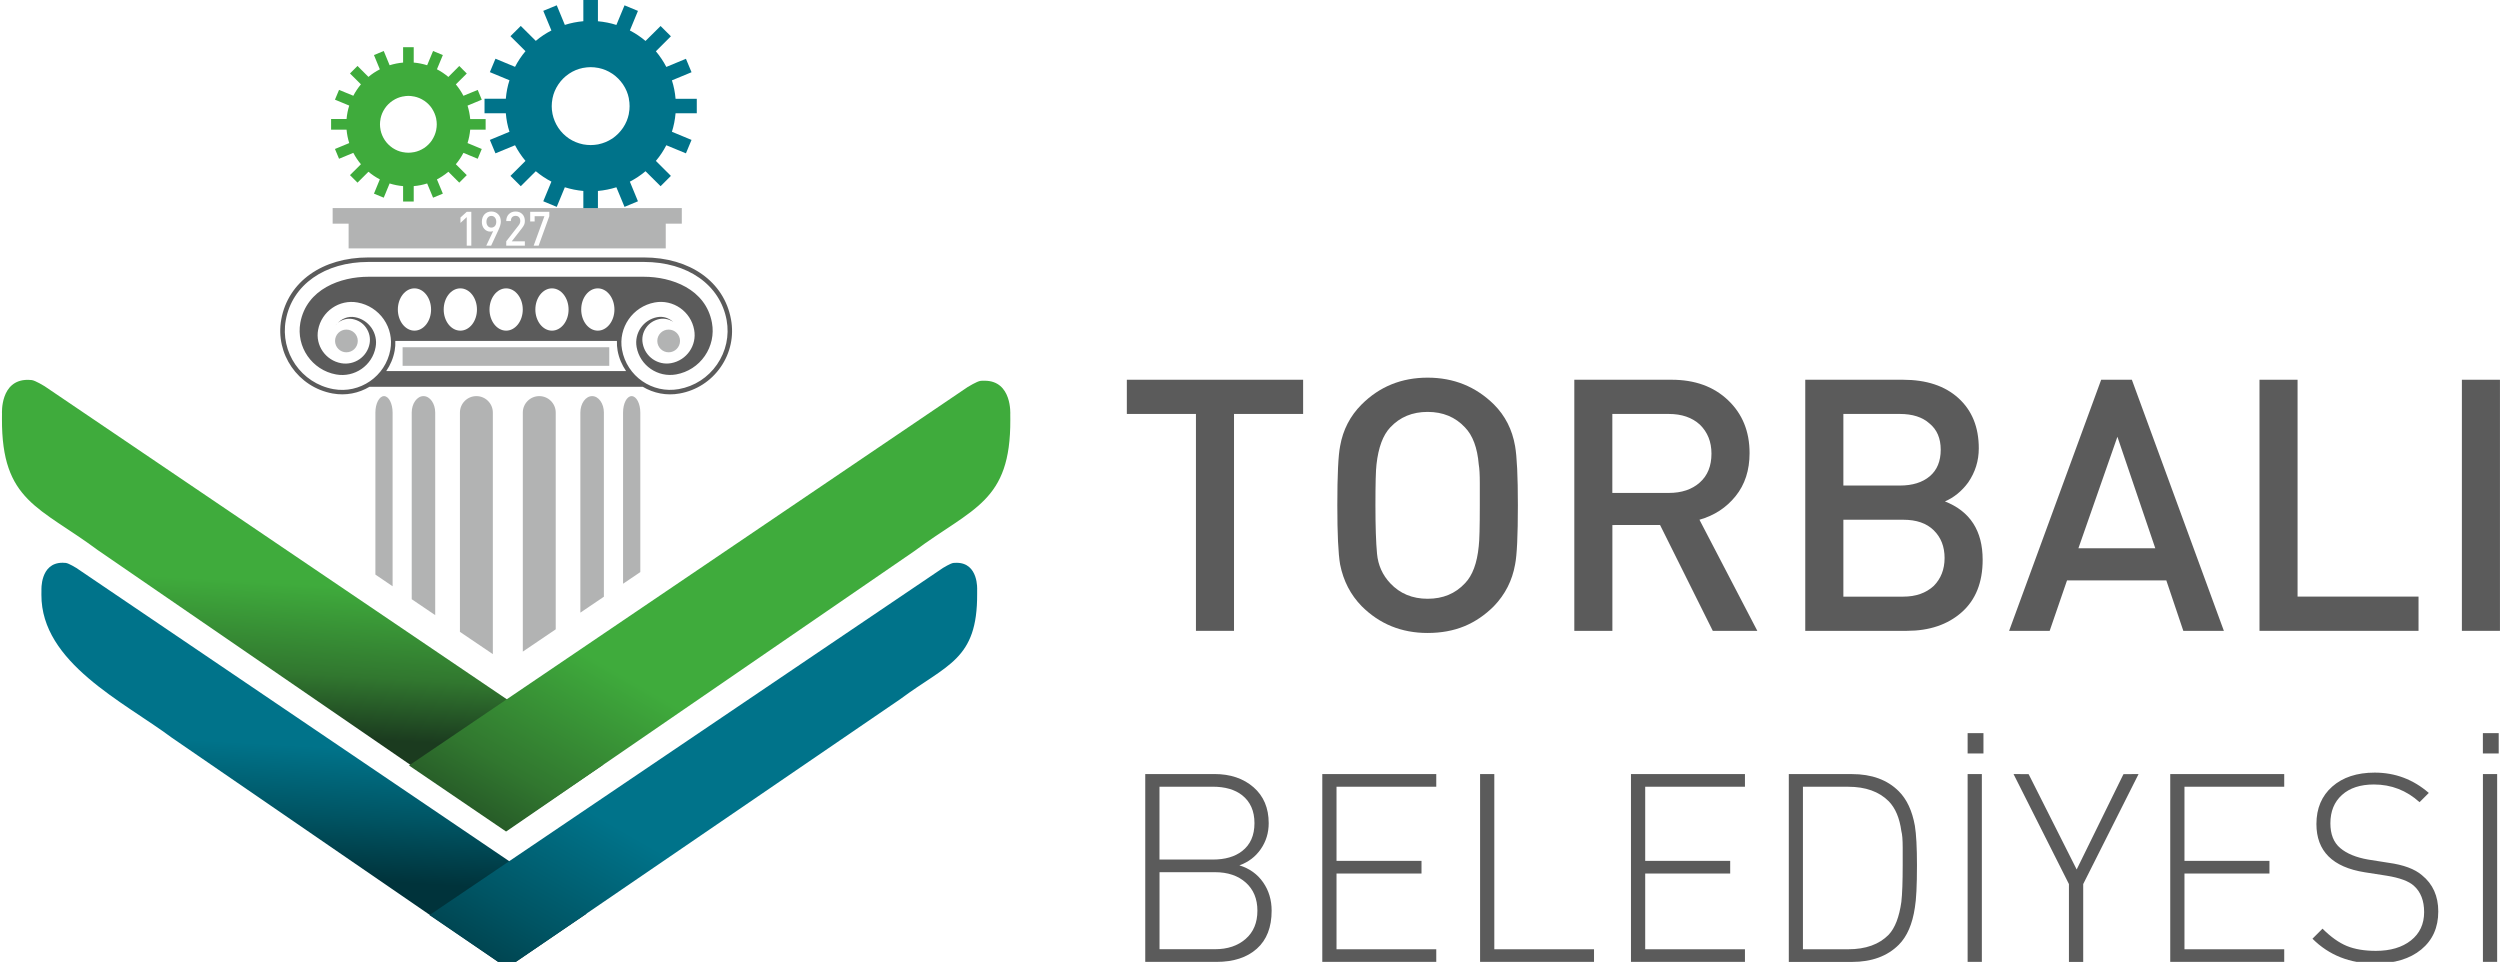 <?xml version="1.0" encoding="utf-8"?>
<!-- Generator: Adobe Illustrator 23.0.3, SVG Export Plug-In . SVG Version: 6.00 Build 0)  -->
<svg version="1.1" id="katman_1" xmlns="http://www.w3.org/2000/svg" xmlns:xlink="http://www.w3.org/1999/xlink" x="0px" y="0px"
	 viewBox="0 0 562.15 216.29" style="enable-background:new 0 0 562.15 216.29;" xml:space="preserve">
<style type="text/css">
	.st0{fill:#2B2A29;}
	.st1{fill:#0DB02B;}
	.st2{fill:#006973;}
	.st3{fill:#3FAB3C;}
	.st4{fill:#00738A;}
	.st5{clip-path:url(#SVGID_2_);fill:url(#SVGID_3_);}
	.st6{clip-path:url(#SVGID_5_);fill:url(#SVGID_6_);}
	.st7{clip-path:url(#SVGID_8_);fill:url(#SVGID_9_);}
	.st8{fill:#5B5B5B;}
	.st9{fill:#B2B3B3;}
	.st10{clip-path:url(#SVGID_11_);fill:url(#SVGID_12_);}
	.st11{fill:#FEFEFE;}
	.st12{fill-rule:evenodd;clip-rule:evenodd;fill:#FEFEFE;}
	.st13{clip-path:url(#SVGID_14_);fill:url(#SVGID_15_);}
	.st14{clip-path:url(#SVGID_17_);fill:url(#SVGID_18_);}
	.st15{clip-path:url(#SVGID_20_);fill:url(#SVGID_21_);}
	.st16{clip-path:url(#SVGID_23_);fill:url(#SVGID_24_);}
	.st17{fill-rule:evenodd;clip-rule:evenodd;fill:#2B2A29;}
	.st18{fill:none;stroke:#EBECEC;stroke-width:0.567;stroke-miterlimit:22.926;}
</style>
<path class="st3" d="M109.2,29.16v-2.39h-3.47c-0.09-1.04-0.3-2.05-0.6-3.02l3.2-1.33l-0.91-2.2l-3.21,1.32
	c-0.48-0.91-1.05-1.78-1.71-2.56l2.46-2.45l-1.69-1.69l-2.45,2.46c-0.79-0.66-1.64-1.24-2.57-1.72l1.33-3.2l-2.2-0.91l-1.33,3.2
	c-0.97-0.3-1.97-0.51-3.02-0.6v-3.46h-2.39v3.46c-1.04,0.09-2.06,0.3-3.03,0.6l-1.32-3.2l-2.2,0.91l1.32,3.21
	c-0.92,0.47-1.79,1.04-2.56,1.7l-2.46-2.46l-1.69,1.69l2.46,2.45c-0.66,0.79-1.24,1.65-1.71,2.56l-3.21-1.32l-0.92,2.2l3.21,1.33
	c-0.31,0.97-0.51,1.98-0.6,3.02h-3.48v2.39h3.48c0.09,1.04,0.29,2.05,0.6,3.02l-3.21,1.33l0.92,2.2l3.21-1.33
	c0.48,0.92,1.05,1.77,1.71,2.56l-2.46,2.45l1.69,1.69l2.46-2.45c0.78,0.66,1.64,1.23,2.56,1.71l-1.32,3.21l2.2,0.91l1.32-3.2
	c0.97,0.31,1.98,0.51,3.03,0.6v3.47h2.39v-3.47c1.05-0.09,2.05-0.29,3.02-0.6l1.33,3.2l2.2-0.91l-1.33-3.2
	c0.92-0.49,1.78-1.06,2.57-1.72l2.45,2.45l1.69-1.69l-2.46-2.45c0.66-0.79,1.23-1.64,1.71-2.56l3.21,1.33l0.91-2.2l-3.2-1.33
	c0.3-0.97,0.51-1.98,0.6-3.02H109.2z M98.09,29.16c-0.01,0.04-0.01,0.07-0.01,0.1c-0.17,0.81-0.49,1.55-0.92,2.21
	c-0.02,0.03-0.04,0.06-0.05,0.09c-0.45,0.67-1.03,1.23-1.68,1.69c-0.04,0.02-0.06,0.03-0.09,0.05c-0.66,0.43-1.41,0.75-2.21,0.91
	c-0.03,0.01-0.07,0.01-0.1,0.01c-0.39,0.07-0.79,0.12-1.19,0.12c-0.41,0-0.81-0.04-1.2-0.12c-0.04-0.01-0.07-0.01-0.1-0.01
	c-0.81-0.16-1.55-0.48-2.21-0.91c-0.02-0.02-0.06-0.04-0.09-0.06c-0.66-0.46-1.24-1.02-1.69-1.69c-0.02-0.03-0.04-0.06-0.06-0.09
	c-0.43-0.66-0.75-1.4-0.92-2.21c0-0.02-0.01-0.06-0.01-0.1c-0.08-0.39-0.12-0.78-0.12-1.19c0-0.41,0.04-0.81,0.12-1.2
	c0.01-0.03,0.01-0.07,0.01-0.1c0.16-0.8,0.48-1.54,0.92-2.21c0.01-0.03,0.03-0.05,0.06-0.09c0.44-0.66,1.03-1.23,1.69-1.69
	c0.02-0.02,0.06-0.04,0.09-0.05c0.66-0.44,1.4-0.76,2.21-0.92c0.03-0.01,0.06-0.01,0.1-0.01c0.39-0.08,0.79-0.13,1.2-0.13
	c0.4,0,0.8,0.05,1.19,0.13c0.03,0,0.06,0,0.1,0.01c0.8,0.16,1.55,0.48,2.21,0.92c0.03,0.01,0.05,0.03,0.09,0.05
	c0.66,0.46,1.23,1.02,1.68,1.69c0.01,0.04,0.04,0.06,0.05,0.09c0.43,0.67,0.75,1.41,0.92,2.21c0,0.03,0,0.06,0.01,0.1
	c0.08,0.39,0.12,0.79,0.12,1.2C98.21,28.38,98.17,28.78,98.09,29.16z"/>
<path class="st4" d="M156.68,25.49v-3.27h-4.77c-0.12-1.44-0.4-2.83-0.82-4.15l4.41-1.83l-1.26-3.02l-4.41,1.83
	c-0.65-1.26-1.45-2.44-2.35-3.52l3.38-3.37l-2.32-2.31l-3.39,3.36c-1.07-0.91-2.26-1.7-3.52-2.36l1.82-4.4l-3.02-1.25l-1.83,4.41
	c-1.33-0.43-2.72-0.7-4.15-0.83V0h-3.28v4.77c-1.43,0.13-2.82,0.4-4.16,0.83l-1.82-4.41l-3.03,1.25l1.83,4.41
	c-1.26,0.65-2.44,1.43-3.51,2.34l-3.38-3.36l-2.32,2.31l3.38,3.37c-0.91,1.08-1.7,2.26-2.35,3.52l-4.4-1.83l-1.26,3.02l4.41,1.83
	c-0.44,1.33-0.7,2.72-0.82,4.15h-4.79v3.27h4.79c0.12,1.44,0.38,2.83,0.82,4.16l-4.41,1.83l1.26,3.02l4.4-1.82
	c0.65,1.25,1.45,2.44,2.35,3.52l-3.38,3.37l2.32,2.32l3.38-3.37c1.08,0.9,2.25,1.69,3.51,2.34l-1.83,4.42l3.03,1.26l1.82-4.41
	c1.34,0.42,2.73,0.7,4.16,0.83v4.77h3.28v-4.77c1.43-0.13,2.82-0.41,4.15-0.83l1.83,4.41l3.02-1.26l-1.82-4.41
	c1.26-0.66,2.45-1.44,3.52-2.35l3.39,3.37l2.32-2.32l-3.38-3.37c0.91-1.07,1.7-2.26,2.35-3.52l4.41,1.82l1.26-3.02l-4.41-1.83
	c0.42-1.33,0.7-2.72,0.82-4.16H156.68z M141.41,25.49c0,0.05,0,0.1-0.01,0.14c-0.23,1.11-0.66,2.13-1.26,3.03
	c-0.03,0.04-0.05,0.08-0.08,0.12c-0.62,0.91-1.41,1.7-2.31,2.33c-0.05,0.03-0.08,0.04-0.13,0.08c-0.91,0.59-1.93,1.02-3.03,1.25
	c-0.05,0.01-0.1,0.01-0.13,0.03c-0.53,0.09-1.08,0.15-1.64,0.15c-0.56,0-1.11-0.06-1.64-0.15c-0.04-0.02-0.09-0.02-0.14-0.03
	c-1.1-0.23-2.13-0.66-3.03-1.25c-0.04-0.04-0.08-0.05-0.12-0.08c-0.91-0.62-1.7-1.41-2.31-2.32c-0.03-0.04-0.05-0.07-0.08-0.12
	c-0.6-0.9-1.02-1.92-1.26-3.03c-0.01-0.04-0.02-0.1-0.02-0.14c-0.11-0.53-0.16-1.07-0.16-1.63c0-0.56,0.06-1.11,0.16-1.64
	c0-0.05,0.01-0.1,0.02-0.14c0.22-1.1,0.66-2.13,1.26-3.03c0.03-0.04,0.05-0.09,0.08-0.12c0.61-0.91,1.4-1.7,2.31-2.32
	c0.04-0.02,0.08-0.05,0.12-0.08c0.9-0.6,1.92-1.03,3.03-1.26c0.04-0.01,0.09-0.01,0.14-0.02c0.54-0.1,1.08-0.16,1.64-0.16
	c0.56,0,1.11,0.06,1.64,0.16c0.04,0.01,0.09,0.01,0.13,0.02c1.11,0.23,2.12,0.65,3.03,1.26c0.04,0.03,0.08,0.06,0.13,0.08
	c0.9,0.62,1.69,1.41,2.31,2.32c0.03,0.03,0.05,0.07,0.08,0.12c0.6,0.9,1.04,1.93,1.26,3.03c0.01,0.03,0.01,0.08,0.01,0.14
	c0.11,0.54,0.16,1.08,0.16,1.64C141.57,24.42,141.52,24.97,141.41,25.49z"/>
<g>
	<defs>
		<path id="SVGID_1_" d="M6.3,85.41H6.23c-6.23,0-5.78,7.58-5.78,7.58l-0.01,1.18c-0.09,18.57,8.43,19.77,21.59,29.56l91.78,63.05
			l21.84-14.85L10.02,86.84c0,0-2.1-1.3-2.9-1.38C6.83,85.43,6.56,85.41,6.3,85.41"/>
	</defs>
	<clipPath id="SVGID_2_">
		<use xlink:href="#SVGID_1_"  style="overflow:visible;"/>
	</clipPath>
	<linearGradient id="SVGID_3_" gradientUnits="userSpaceOnUse" x1="68.089" y1="131.388" x2="66.167" y2="165.336">
		<stop  offset="0" style="stop-color:#3FAB3C"/>
		<stop  offset="0.59" style="stop-color:#31772F"/>
		<stop  offset="1" style="stop-color:#1B3B1F"/>
	</linearGradient>
	<rect y="85.41" class="st5" width="135.64" height="101.38"/>
</g>
<g>
	<defs>
		<path id="SVGID_4_" d="M220.49,85.64c-0.8,0.09-2.9,1.39-2.9,1.39l-125.62,85.1l21.83,14.85l91.79-63.05
			c13.15-9.79,21.68-10.99,21.59-29.56l-0.01-1.18c0,0,0.45-7.59-5.78-7.58C221.1,85.59,220.8,85.61,220.49,85.64z"/>
	</defs>
	<clipPath id="SVGID_5_">
		<use xlink:href="#SVGID_4_"  style="overflow:visible;"/>
	</clipPath>
	<linearGradient id="SVGID_6_" gradientUnits="userSpaceOnUse" x1="148.187" y1="156.448" x2="117.921" y2="209.031">
		<stop  offset="0" style="stop-color:#3FAB3C"/>
		<stop  offset="0.51" style="stop-color:#31772F"/>
		<stop  offset="0.97" style="stop-color:#1B3B1F"/>
		<stop  offset="1" style="stop-color:#1B3B1F"/>
	</linearGradient>
	<rect x="91.98" y="85.59" class="st6" width="135.64" height="101.38"/>
</g>
<g>
	<defs>
		<path id="SVGID_7_" d="M9.32,132.77l-0.01,0.97c-0.07,15.26,18.5,24.07,29.3,32.12l75.37,51.78l17.93-12.2L17.18,127.72
			c0,0-1.72-1.07-2.38-1.14c-0.26-0.03-0.5-0.04-0.73-0.04C8.96,126.54,9.32,132.77,9.32,132.77z"/>
	</defs>
	<clipPath id="SVGID_8_">
		<use xlink:href="#SVGID_7_"  style="overflow:visible;"/>
	</clipPath>
	<linearGradient id="SVGID_9_" gradientUnits="userSpaceOnUse" x1="70.674" y1="167.847" x2="68.98" y2="198.276">
		<stop  offset="0" style="stop-color:#00738A"/>
		<stop  offset="0.51" style="stop-color:#005463"/>
		<stop  offset="0.97" style="stop-color:#00333B"/>
		<stop  offset="1" style="stop-color:#00333B"/>
	</linearGradient>
	<rect x="8.96" y="126.54" class="st7" width="122.96" height="91.1"/>
</g>
<path class="st8" d="M164.37,71.8c-1.54-8.45-9.22-13.91-19.59-13.91H94.82H82.84c-10.37,0-18.04,5.46-19.59,13.91
	c-1.42,7.79,3.77,15.27,11.55,16.68c2.97,0.54,5.88-0.07,8.29-1.51h61.44c2.41,1.44,5.33,2.06,8.3,1.51
	c3.77-0.68,7.06-2.81,9.23-5.95C164.24,79.39,165.07,75.57,164.37,71.8 M138.72,76.66c-0.02,0.72,0.02,1.44,0.15,2.17
	c0.31,1.71,0.99,3.26,1.91,4.61H86.85c0.92-1.35,1.59-2.9,1.9-4.61c0.13-0.73,0.17-1.45,0.14-2.17H138.72z M89.46,69.6
	c0-2.63,1.68-4.76,3.73-4.76c2.07,0,3.74,2.14,3.74,4.76c0,2.62-1.67,4.75-3.74,4.75C91.14,74.35,89.46,72.22,89.46,69.6z
	 M99.77,69.6c0-2.63,1.67-4.76,3.74-4.76c2.07,0,3.74,2.14,3.74,4.76c0,2.62-1.66,4.75-3.74,4.75
	C101.44,74.35,99.77,72.22,99.77,69.6z M110.07,69.6c0-2.63,1.68-4.76,3.74-4.76c2.06,0,3.74,2.14,3.74,4.76
	c0,2.62-1.68,4.75-3.74,4.75C111.75,74.35,110.07,72.22,110.07,69.6z M120.38,69.6c0-2.63,1.68-4.76,3.73-4.76
	c2.07,0,3.74,2.14,3.74,4.76c0,2.62-1.67,4.75-3.74,4.75C122.06,74.35,120.38,72.22,120.38,69.6z M130.69,69.6
	c0-2.63,1.67-4.76,3.73-4.76c2.05,0,3.74,2.14,3.74,4.76c0,2.62-1.69,4.75-3.74,4.75C132.36,74.35,130.69,72.22,130.69,69.6z
	 M161.23,81.96c-2.02,2.93-5.07,4.9-8.58,5.53c-5.97,1.08-11.7-2.88-12.78-8.84c-0.9-4.95,2.39-9.72,7.35-10.64
	c4.13-0.76,8.13,2.01,8.87,6.16c0.65,3.5-1.69,6.86-5.18,7.49c-2.99,0.54-5.84-1.43-6.39-4.42c-0.24-1.25,0.03-2.49,0.75-3.54
	c0.72-1.05,1.8-1.72,3.05-1.97c1.08-0.19,2.18,0.04,3.08,0.67c-0.95-0.86-2.23-1.34-3.59-1.09c-3.14,0.57-5.23,3.59-4.66,6.74
	c0.75,4.14,4.75,6.89,8.9,6.14c2.63-0.48,4.92-1.96,6.43-4.15c1.5-2.18,2.09-4.84,1.61-7.46c-1.4-7.64-9.13-10.35-15.31-10.35H94.82
	H82.84c-6.19,0-13.91,2.71-15.31,10.35C66.56,78,70.15,83.22,75.58,84.2c4.14,0.75,8.13-2,8.88-6.14c0.28-1.53-0.05-3.06-0.93-4.34
	c-0.89-1.26-2.2-2.13-3.73-2.4c-1.55-0.28-3.03,0.34-3.99,1.46c0.12-0.13,0.25-0.26,0.41-0.37c0.9-0.62,2-0.86,3.06-0.67
	c1.27,0.25,2.34,0.92,3.05,1.97c0.72,1.05,1,2.29,0.78,3.54c-0.54,2.99-3.41,4.95-6.4,4.42c-3.49-0.63-5.84-3.99-5.18-7.5
	c0.76-4.14,4.75-6.92,8.89-6.15c2.4,0.44,4.5,1.8,5.88,3.79c1.39,2.01,1.91,4.44,1.47,6.85c-1.08,5.96-6.84,9.92-12.8,8.84
	c-7.23-1.31-12.02-8.27-10.71-15.5C65.7,64.03,73,58.9,82.84,58.9h11.98h49.96c9.84,0,17.14,5.12,18.61,13.08
	C164.03,75.49,163.25,79.03,161.23,81.96z"/>
<path class="st8" d="M75.44,73.2c0.1-0.16,0.25-0.28,0.37-0.42C75.68,72.91,75.56,73.06,75.44,73.2"/>
<rect x="90.53" y="78.08" class="st9" width="46.47" height="4.18"/>
<path class="st9" d="M147.8,76.66c0,1.41,1.15,2.56,2.55,2.56c1.41,0,2.56-1.15,2.56-2.56c0-1.42-1.15-2.55-2.56-2.55
	C148.95,74.11,147.8,75.24,147.8,76.66"/>
<path class="st9" d="M75.34,76.66c0,1.41,1.14,2.56,2.54,2.56c1.43,0,2.57-1.15,2.57-2.56c0-1.42-1.15-2.55-2.57-2.55
	C76.48,74.11,75.34,75.24,75.34,76.66"/>
<path class="st9" d="M110.48,48.55c-0.32,0-0.59,0.12-0.79,0.36c-0.2,0.24-0.31,0.56-0.31,0.96c0,0.38,0.1,0.7,0.3,0.94
	c0.19,0.25,0.46,0.37,0.8,0.37c0.31,0,0.58-0.12,0.8-0.35c0.21-0.24,0.31-0.56,0.31-0.96c0-0.39-0.11-0.71-0.31-0.95
	C111.07,48.67,110.81,48.55,110.48,48.55"/>
<path class="st9" d="M74.8,46.78v3.52h3.59v5.55h71.31V50.3h3.61v-3.52H74.8z M105.98,55.24h-1.03v-6.42l-1.41,1.3v-1.21l1.41-1.28
	l1.03-0.01V55.24z M112.08,51.72l-1.64,3.52l-1.1,0l1.55-3.27c-0.19,0.07-0.4,0.11-0.65,0.11c-0.52,0-0.97-0.2-1.34-0.61
	c-0.37-0.41-0.55-0.94-0.55-1.58c0-0.7,0.2-1.26,0.59-1.69c0.4-0.42,0.91-0.64,1.54-0.64c0.63,0,1.14,0.21,1.54,0.62
	c0.4,0.41,0.6,0.96,0.6,1.66C112.62,50.33,112.44,50.95,112.08,51.72z M118.02,54.26v0.98h-4.19v-0.98l2.77-3.56
	c0.26-0.32,0.39-0.66,0.39-1.01c0-0.35-0.09-0.63-0.28-0.84c-0.18-0.21-0.44-0.31-0.78-0.31c-0.3,0-0.55,0.09-0.74,0.26
	c-0.22,0.21-0.32,0.52-0.32,0.91h-1.04c0-0.64,0.2-1.16,0.59-1.56c0.39-0.39,0.89-0.59,1.51-0.59c0.61,0,1.12,0.19,1.51,0.58
	c0.39,0.39,0.58,0.91,0.58,1.56c0,0.32-0.05,0.6-0.16,0.83c-0.1,0.23-0.28,0.5-0.52,0.82l-2.26,2.91H118.02z M121.12,55.24H120
	l2.42-6.63h-2.2v1.19h-1v-2.17h4.3v0.98L121.12,55.24z"/>
<path class="st9" d="M110.82,147.09V92.76c0-2.03-1.66-3.69-3.7-3.69c-2.04,0-3.7,1.66-3.7,3.69v49.32L110.82,147.09z"/>
<path class="st9" d="M97.86,138.32V92.76c0-2.02-1.17-3.69-2.64-3.69c-1.45,0-2.64,1.67-2.64,3.69v41.98L97.86,138.32z"/>
<path class="st9" d="M88.28,131.83V92.76c0-2.02-0.87-3.69-1.93-3.69c-1.06,0-1.94,1.67-1.94,3.69v36.44L88.28,131.83z"/>
<path class="st9" d="M135.79,134.18V92.76c0-2.02-1.19-3.69-2.64-3.69c-1.46,0-2.65,1.66-2.65,3.69v45L135.79,134.18z"/>
<path class="st9" d="M143.98,128.64V92.76c0-2.02-0.88-3.69-1.95-3.69c-1.09,0-1.93,1.67-1.93,3.69v38.5L143.98,128.64z"/>
<path class="st9" d="M124.96,141.51V92.76c0-2.03-1.66-3.69-3.7-3.69c-2.04,0-3.7,1.66-3.7,3.69v53.76L124.96,141.51z"/>
<g>
	<defs>
		<path id="SVGID_10_" d="M214.38,126.58c-0.63,0.07-2.32,1.11-2.32,1.11L96.57,205.77l17.45,11.87l88.45-60.46
			c10.52-7.83,17.33-8.78,17.25-23.63l0-0.93c0,0,0.36-6.07-4.63-6.07C214.86,126.55,214.63,126.56,214.38,126.58z"/>
	</defs>
	<clipPath id="SVGID_11_">
		<use xlink:href="#SVGID_10_"  style="overflow:visible;"/>
	</clipPath>
	<linearGradient id="SVGID_12_" gradientUnits="userSpaceOnUse" x1="147.478" y1="190.927" x2="119.818" y2="238.981">
		<stop  offset="0" style="stop-color:#00738A"/>
		<stop  offset="0.51" style="stop-color:#005463"/>
		<stop  offset="0.97" style="stop-color:#00333B"/>
		<stop  offset="1" style="stop-color:#00333B"/>
	</linearGradient>
	<rect x="96.57" y="126.54" class="st10" width="123.5" height="91.1"/>
</g>
<polygon class="st8" points="293.02,93.08 277.48,93.08 277.48,141.85 268.92,141.85 268.92,93.08 253.38,93.08 253.38,85.39 
	293.02,85.39 "/>
<path class="st8" d="M341.31,113.62c0,6.82-0.21,11.26-0.63,13.32c-0.64,3.6-2.22,6.72-4.76,9.36c-2.01,2.01-4.23,3.52-6.66,4.52
	c-2.43,1-5.18,1.51-8.25,1.51c-5.87,0-10.81-2.01-14.83-6.03c-2.48-2.54-4.1-5.66-4.84-9.36c-0.42-2.43-0.63-6.87-0.63-13.32
	c0-6.77,0.21-11.21,0.63-13.32c0.64-3.65,2.25-6.77,4.84-9.36c4.02-4.01,8.96-6.02,14.83-6.02c5.87,0,10.83,2.01,14.91,6.02
	c2.54,2.54,4.12,5.66,4.76,9.36C341.1,102.68,341.31,107.12,341.31,113.62 M332.75,113.62v-1.66v-1.35v-1.11v-0.87
	c0-1.9-0.08-3.3-0.24-4.2c-0.31-3.75-1.35-6.52-3.09-8.32c-2.17-2.33-4.97-3.49-8.4-3.49c-3.44,0-6.24,1.16-8.41,3.49
	c-1.64,1.74-2.67,4.52-3.09,8.32c-0.16,1.27-0.24,4.34-0.24,9.2c0,4.71,0.12,8.34,0.36,10.9c0.24,2.56,1.23,4.77,2.97,6.62
	c2.17,2.32,4.97,3.49,8.41,3.49c3.44,0,6.24-1.16,8.4-3.49c1.69-1.75,2.72-4.52,3.09-8.33
	C332.67,121.55,332.75,118.48,332.75,113.62z"/>
<path class="st8" d="M395.15,141.85l-10.01,0.01l-11.86-23.81l-10.72,0.01v23.79H354V85.39h21.88c5.23,0,9.46,1.53,12.69,4.6
	c3.23,3.07,4.84,7.03,4.84,11.89c0,3.86-1.05,7.09-3.14,9.68c-2.09,2.59-4.79,4.36-8.13,5.31L395.15,141.85z M384.84,102
	c0-2.66-0.87-4.83-2.62-6.53c-1.74-1.59-4.07-2.39-6.98-2.39h-12.69v17.76h12.69c2.9,0,5.23-0.78,6.98-2.35
	C383.98,106.93,384.84,104.77,384.84,102z"/>
<path class="st8" d="M445.82,125.87c0,5.09-1.57,9.03-4.72,11.81c-3.15,2.78-7.26,4.17-12.33,4.17h-22.84V85.39h21.97
	c5.28,0,9.45,1.38,12.49,4.15c3.04,2.77,4.56,6.52,4.56,11.27c0,2.8-0.79,5.35-2.38,7.67c-1.43,1.95-3.17,3.37-5.23,4.27
	C443,114.97,445.82,119.35,445.82,125.87 M436.39,101.13c0-2.58-0.85-4.55-2.54-5.92c-1.58-1.42-3.81-2.13-6.66-2.13H414.5v16.1
	h12.69c2.85,0,5.1-0.7,6.74-2.09C435.57,105.7,436.39,103.71,436.39,101.13z M437.26,125.47c0-2.55-0.81-4.62-2.42-6.21
	c-1.61-1.6-3.9-2.39-6.86-2.39H414.5v17.29h13.48c2.8,0,5.08-0.8,6.82-2.39C436.44,130.12,437.26,128.02,437.26,125.47z"/>
<path class="st8" d="M500.06,141.85h-9.12l-3.82-11.34h-22.33l-3.9,11.34h-9.12l20.7-56.46h6.9L500.06,141.85z M484.64,123.29
	l-8.52-25.08l-8.77,25.08H484.64z"/>
<polygon class="st8" points="543.83,141.85 508.07,141.85 508.07,85.39 516.63,85.39 516.63,134.15 543.83,134.15 "/>
<rect x="553.58" y="85.39" class="st8" width="8.56" height="56.46"/>
<path class="st8" d="M285.94,204.78c0,3.72-1.11,6.57-3.32,8.54c-2.21,1.98-5.24,2.97-9.08,2.97h-16.02v-42.24h15.54
	c3.6,0,6.53,0.99,8.81,2.97c2.27,1.98,3.41,4.67,3.41,8.07c0,2.18-0.59,4.12-1.78,5.84c-1.19,1.72-2.79,2.93-4.81,3.65
	c2.29,0.71,4.07,1.99,5.34,3.83C285.31,200.25,285.94,202.37,285.94,204.78 M282.08,185.09c0-2.73-0.93-4.82-2.79-6.29
	c-1.62-1.26-3.82-1.9-6.58-1.9h-11.99v16.38h11.99c2.77,0,4.96-0.64,6.58-1.9C281.15,189.95,282.08,187.86,282.08,185.09z
	 M282.74,204.78c0-2.65-0.87-4.76-2.61-6.32c-1.74-1.56-4.05-2.34-6.94-2.34h-12.46v17.32h12.46c2.85,0,5.15-0.77,6.91-2.32
	C281.86,209.59,282.74,207.47,282.74,204.78z"/>
<polygon class="st8" points="322.96,216.29 297.33,216.29 297.33,174.05 322.96,174.05 322.96,176.9 300.53,176.9 300.53,193.57 
	319.64,193.57 319.64,196.42 300.53,196.42 300.53,213.45 322.96,213.45 "/>
<polygon class="st8" points="358.43,216.29 332.81,216.29 332.81,174.05 336.01,174.05 336.01,213.45 358.43,213.45 "/>
<polygon class="st8" points="392.37,216.29 366.74,216.29 366.74,174.05 392.37,174.05 392.37,176.9 369.94,176.9 369.94,193.57 
	389.05,193.57 389.05,196.42 369.94,196.42 369.94,213.45 392.37,213.45 "/>
<path class="st8" d="M431.05,194.58c0,4.55-0.16,7.71-0.47,9.49c-0.55,3.72-1.76,6.51-3.62,8.37c-2.57,2.57-6.09,3.86-10.56,3.86
	h-14.17v-42.24h14.17c4.47,0,7.99,1.29,10.56,3.86c1.82,1.82,3.02,4.41,3.62,7.77C430.89,187.58,431.05,190.55,431.05,194.58
	 M427.84,194.53v-1.31v-1.07v-0.89v-0.71c0-1.73-0.1-2.95-0.3-3.66c-0.4-2.95-1.35-5.2-2.85-6.73c-2.18-2.17-5.2-3.25-9.08-3.25
	h-10.2v36.54h10.2c3.92,0,6.94-1.09,9.08-3.27c1.42-1.51,2.37-3.97,2.85-7.38C427.74,201.01,427.84,198.25,427.84,194.53z"/>
<path class="st8" d="M442.44,164.85H446v4.57h-3.56V164.85z M445.64,216.3h-3.2v-42.24h3.2V216.3z"/>
<polygon class="st8" points="480.88,174.05 468.43,198.79 468.43,216.3 465.22,216.3 465.22,198.79 452.76,174.05 456.16,174.08 
	466.96,195.51 477.48,174.08 "/>
<polygon class="st8" points="513.63,216.29 488,216.29 488,174.05 513.63,174.05 513.63,176.9 491.2,176.9 491.2,193.57 
	510.31,193.57 510.31,196.42 491.2,196.42 491.2,213.45 513.63,213.45 "/>
<path class="st8" d="M548.27,204.95c0,3.6-1.27,6.45-3.82,8.55c-2.55,2.1-6.02,3.15-10.41,3.15c-5.66,0-10.34-1.86-14.06-5.57
	l2.26-2.26c1.86,1.86,3.68,3.15,5.46,3.89c1.78,0.73,3.96,1.1,6.53,1.1c3.28,0,5.91-0.78,7.89-2.34c1.98-1.56,2.97-3.69,2.97-6.38
	c0-2.57-0.77-4.55-2.32-5.93c-1.15-1.03-3.19-1.78-6.11-2.25l-4.93-0.77c-7.24-1.15-10.86-4.77-10.86-10.85
	c0-3.52,1.19-6.33,3.56-8.42c2.37-2.09,5.56-3.14,9.55-3.14c4.59,0,8.64,1.52,12.16,4.57l-2.08,2.08
	c-2.93-2.65-6.35-3.98-10.26-3.98c-3.05,0-5.44,0.78-7.18,2.35c-1.74,1.56-2.61,3.69-2.61,6.39c0,2.46,0.74,4.31,2.22,5.56
	c1.48,1.25,3.57,2.11,6.26,2.58l4.57,0.72c3.4,0.47,5.91,1.4,7.53,2.79C547.05,198.77,548.27,201.5,548.27,204.95"/>
<path class="st8" d="M558.3,164.85h3.56v4.57h-3.56V164.85z M561.51,216.3h-3.2v-42.24h3.2V216.3z"/>
</svg>
